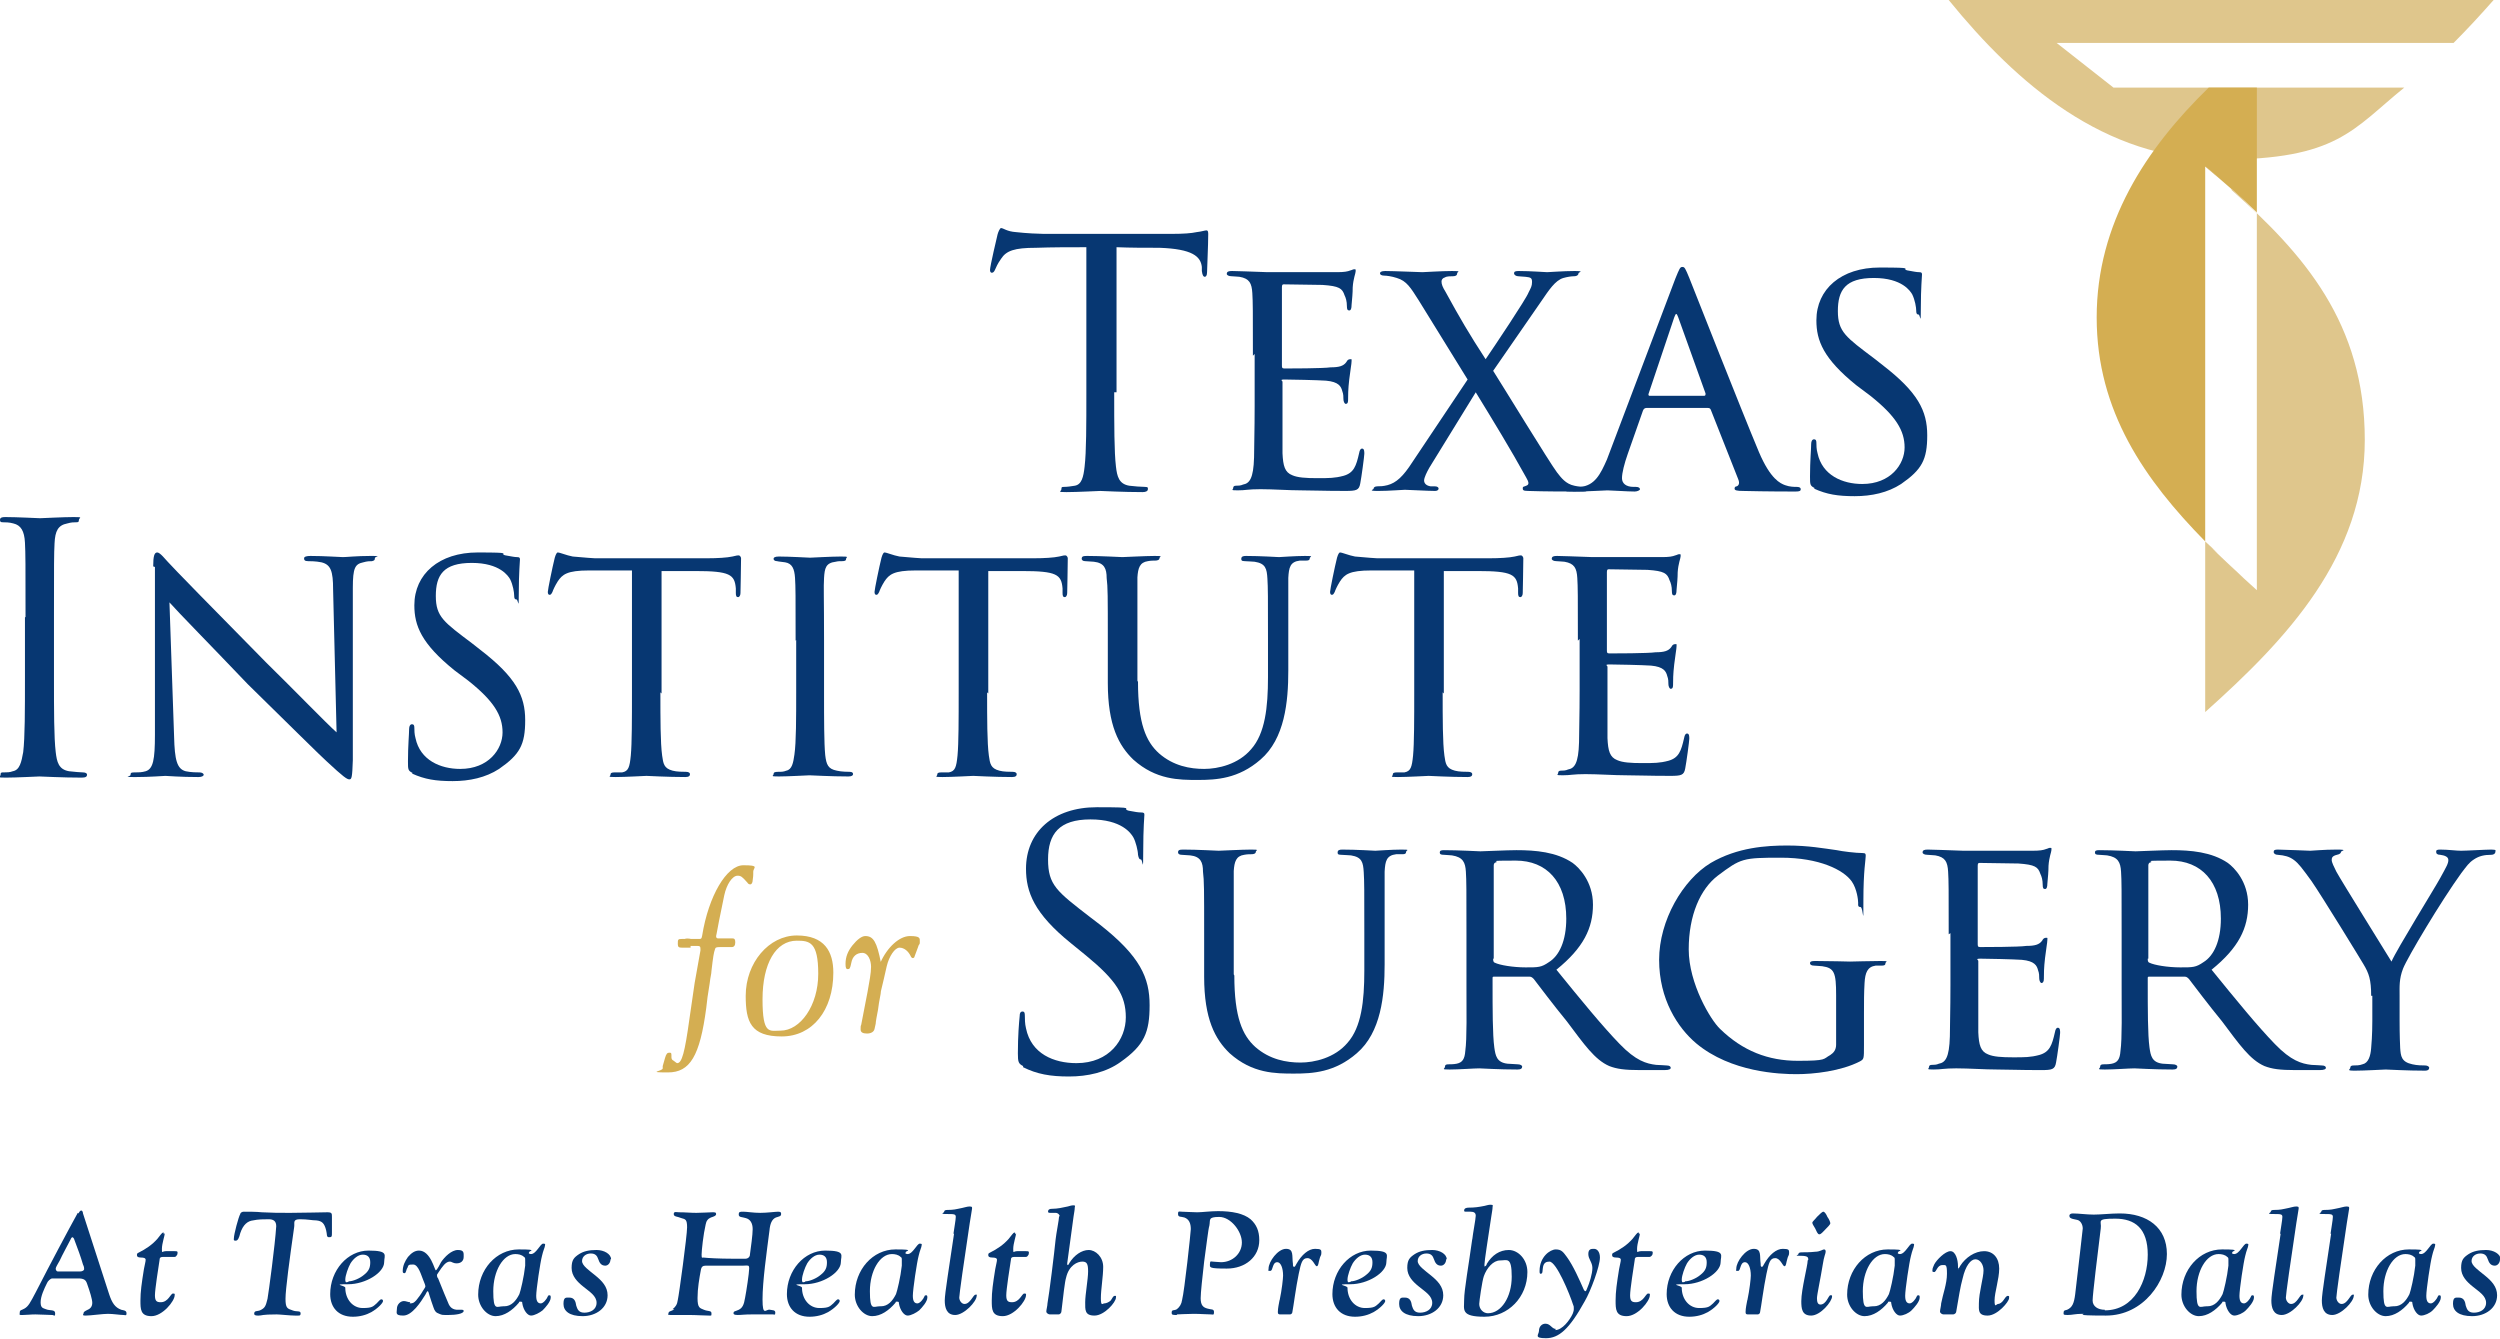 <?xml version="1.0" encoding="UTF-8"?>
<svg id="Layer_1" xmlns="http://www.w3.org/2000/svg" version="1.1" viewBox="0 0 430.8 230.8">
  <!-- Generator: Adobe Illustrator 30.1.0, SVG Export Plug-In . SVG Version: 2.1.1 Build 136)  -->
  <defs>
    <style>
      .st0 {
        fill: #073772;
      }

      .st1 {
        fill: #dfc68c;
      }

      .st2 {
        fill: #d4ae52;
      }
    </style>
  </defs>
  <g>
    <path class="st1" d="M364.2,15.1l-9.8-7.7h68.4c2.4-2.4,4.7-4.9,6.9-7.4h-93.9c11.7,14.4,26.8,27.5,46.9,27.5s22.7-5.2,31.6-12.4h-50.3Z"/>
    <g>
      <path class="st2" d="M380,93.3c.7.7,1.4,1.4,2.2,2.1-.7-.7-1.4-1.4-2.2-2.1Z"/>
      <path class="st2" d="M388.9,101.6c-.7-.7-1.5-1.3-2.2-2,.7.7,1.5,1.3,2.2,2Z"/>
      <path class="st2" d="M386.6,99.6c-1.5-1.4-3-2.7-4.4-4.1,1.4,1.4,2.9,2.8,4.4,4.1Z"/>
      <path class="st2" d="M380.6,15.1c-10.8,10.5-19.3,23.4-19.3,39.6s8.3,28,18.7,38.6V28.7c3,2.5,6,5.1,8.9,7.9V15.1h-8.3Z"/>
    </g>
    <g>
      <path class="st1" d="M384.6,32.6c-.7-.6-1.5-1.3-2.2-1.9.7.6,1.5,1.3,2.2,1.9Z"/>
      <path class="st1" d="M384.6,32.6c1.5,1.3,2.9,2.7,4.3,4.1v65c-3-2.7-6-5.5-8.9-8.4v29.4c14.1-12.6,27.5-26.8,27.5-46.9s-10.5-32-23-43.1Z"/>
      <path class="st1" d="M382.3,30.6c-.7-.6-1.5-1.2-2.2-1.9.7.6,1.5,1.2,2.2,1.9Z"/>
    </g>
  </g>
  <g>
    <path class="st0" d="M192,67.6c0,5.7,0,10.3.3,12.8.2,1.7.5,3,2.3,3.3.8.1,2.1.2,2.7.2s.5.2.5.4c0,.3-.3.5-.9.5-3.3,0-7-.2-7.3-.2s-4,.2-5.8.2-.9-.1-.9-.5.1-.4.5-.4c.5,0,1.2-.1,1.8-.2,1.2-.2,1.5-1.5,1.7-3.3.3-2.5.3-7.2.3-12.8v-25c-2.9,0-5.9,0-8.7.1-3.7,0-5.1.5-6,1.9-.7,1-.8,1.4-1,1.8-.2.5-.4.6-.6.6s-.3-.2-.3-.5c0-.6,1.2-5.7,1.3-6.1.1-.4.4-1.1.6-1.1.4,0,1,.6,2.6.7,1.7.2,4,.3,4.7.3h22.2c1.9,0,3.3-.1,4.2-.3.9-.1,1.4-.3,1.7-.3s.3.4.3.7c0,1.8-.2,5.9-.2,6.5s-.2.8-.4.8-.4-.2-.5-1c0-.2,0-.4,0-.7-.2-1.8-1.6-3.1-7.3-3.3-2.5,0-5,0-7.4-.1v25Z"/>
    <path class="st0" d="M215.9,61.3c0-7.7,0-9.2-.1-10.8-.1-1.7-.5-2.5-2.2-2.8-.4,0-.9-.1-1.4-.1s-.8-.2-.8-.4c0-.4.3-.5.9-.5,1.2,0,2.8.1,6.1.2.3,0,10.8,0,12,0s1.8-.1,2.3-.3c.4-.1.4-.2.7-.2s.2.1.2.4-.4,1.2-.5,2.7c0,1-.1,2-.2,3.1,0,.5-.1.9-.4.9s-.4-.2-.4-.7c0-.9-.2-1.5-.4-1.9-.4-1.2-.9-1.6-3.8-1.8-.8,0-6.6-.1-6.7-.1-.2,0-.3.1-.3.5v13.4c0,.4,0,.6.4.6.7,0,6.7,0,8-.2,1.4,0,2.2-.2,2.7-.9.2-.4.4-.5.7-.5s.2,0,.2.4-.2,1.4-.4,3.1c-.2,1.7-.2,2.8-.2,3.6,0,.5-.2.6-.4.6s-.4-.4-.4-.8,0-.9-.2-1.4c-.2-.8-.6-1.6-2.8-1.8-1.4-.1-6.1-.2-7.1-.2s-.4.2-.4.4v4.3c0,1.8,0,7,0,8,.1,2.2.4,3.3,1.7,3.8.9.4,2.3.5,4.3.5s3,0,4.5-.4c1.8-.5,2.2-1.7,2.7-3.9.1-.6.3-.8.5-.8.4,0,.4.5.4.9s-.5,4.1-.7,5.1c-.2,1.2-.7,1.3-2.6,1.3-3.9,0-5.6-.1-7.6-.1-2.1,0-4.8-.2-7-.2s-2.5.2-3.9.2-.8-.1-.8-.4.2-.4.5-.4.8,0,1.2-.2c1.1-.2,1.8-1,1.9-4.7,0-2,.1-4.4.1-8.9v-8.9Z"/>
    <path class="st0" d="M252.9,65.4l-8.4-13.6c-1.4-2.2-2.1-3.4-3.8-3.9-.9-.3-1.8-.4-2.1-.4-.6,0-.8-.2-.8-.4s.2-.4.9-.4c1.4,0,6,.2,6.4.2s3.3-.2,5.1-.2.9.1.9.4-.2.5-.7.5-1.1,0-1.4.2c-.4.1-.6.4-.6.7,0,.5.2,1,.7,1.8,2.4,4.4,4.1,7.3,6.9,11.6,1.5-2.2,7-10.4,7.4-11.5.4-.8.6-1.1.6-1.8s-.2-.8-1.1-.9c-.4,0-1-.1-1.3-.1s-.7-.2-.7-.5.2-.4.8-.4c2.1,0,4.5.2,4.9.2s2.8-.2,4.7-.2.7.2.7.4c0,.3-.3.5-.7.5-.5,0-1.2.1-1.9.3-1.4.4-2.5,2.1-3.8,4l-8.3,12c1.1,1.7,9.9,16.1,11,17.5.7.9,1.5,2,3,2.3.8.2,1.4.2,1.6.2.6,0,.7.2.7.4,0,.3-.2.4-.8.4-3.3,0-6.6,0-9.5-.1-.9,0-.9-.2-.9-.5s.2-.2.6-.4c.6-.2.4-.7,0-1.4-2.7-4.9-5.7-9.8-8.7-14.7l-8,13c-.4.7-.9,1.7-.9,2.2s.4.9,1.1,1c.4,0,.4,0,.7,0,.5,0,.7.2.7.4s-.2.4-.6.4c-1.2,0-4.7-.2-5.2-.2s-2.7.2-4.6.2-.8-.2-.8-.4.2-.4.7-.4.9,0,1.7-.2c1.5-.4,2.7-1.5,4.3-4l9.5-14.2Z"/>
    <path class="st0" d="M283.7,70.3c-.3,0-.5.2-.6.5l-2.6,7.4c-.6,1.7-1,3.3-1,4.2s.7,1.5,2,1.5h.4c.5,0,.7.2.7.4s-.5.4-.9.4c-1.3,0-4-.2-4.7-.2s-3.2.2-5.7.2-.9-.1-.9-.4.2-.4.7-.4.8,0,1.2,0c2.5-.2,3.5-2.2,4.6-4.7l11.8-31.2c.7-1.7.8-2,1.2-2s.5.2,1.2,1.9c.8,2,8.9,22.6,12,30,2,4.7,3.7,5.4,4.5,5.7.8.3,1.6.3,2,.3s.7.1.7.4-.2.4-.9.4-5,0-9-.1c-1.1,0-1.5-.1-1.5-.4s.2-.4.4-.4c.2-.1.6-.4.2-1.3l-4.7-11.9c-.1-.2-.2-.3-.5-.3h-10.8ZM293.7,68.2c.2,0,.2-.2.2-.4l-4.7-13.1c-.3-.8-.4-.8-.7,0l-4.4,13.1c-.1.2,0,.4.1.4h9.5Z"/>
    <path class="st0" d="M312.7,84.1c-.8-.4-.8-.6-.8-2,0-2.7.2-4.7.2-5.6,0-.5.2-.8.5-.8s.4.2.4.6,0,1.1.2,1.8c.8,3.8,4.3,5.3,7.7,5.3,4.9,0,7.3-3.4,7.3-6.3s-1.5-5.4-5.9-8.9l-2.4-1.8c-5.7-4.6-6.9-7.7-6.9-11.2,0-5.4,4.3-9.1,10.9-9.1s3.5.2,4.8.5c1.1.2,1.6.3,2,.3s.5.1.5.4-.2,2.3-.2,5.7-.1,1.2-.4,1.2-.4-.2-.4-.7c0-.5-.2-1.8-.7-2.8-.3-.5-1.7-2.8-6.6-2.8s-6.2,2.1-6.2,5.7,1.4,4.5,6.3,8.2l1.4,1.1c6.1,4.7,7.7,7.9,7.7,12.1s-.9,5.9-4.5,8.4c-2.3,1.5-5.1,2.1-8,2.1s-4.8-.3-7-1.3Z"/>
  </g>
  <g>
    <path class="st0" d="M4.4,106.3c0-9.2,0-10.9-.1-12.8-.1-2-.7-3-2-3.3-.7-.2-1.4-.2-1.8-.2s-.5-.1-.5-.4c0-.4.3-.5.9-.5,2,0,5.7.2,6,.2s4-.2,5.8-.2.9.1.9.5-.2.4-.5.4c-.4,0-.8,0-1.5.2-1.6.3-2.1,1.3-2.2,3.4-.1,1.9-.1,3.5-.1,12.8v10.4c0,5.7,0,10.3.3,12.8.2,1.7.5,3,2.3,3.3.8.1,2.1.2,2.4.2.5,0,.7.2.7.4,0,.3-.2.5-.9.5-3.3,0-7-.2-7.3-.2s-4,.2-5.8.2-.9-.1-.9-.5.1-.4.6-.4,1,0,1.5-.2c1.2-.2,1.5-1.6,1.8-3.3.3-2.5.3-7.2.3-12.8v-10.4Z"/>
    <path class="st0" d="M26.4,97.6c0-1.8.2-2.4.7-2.4s1.4,1.2,1.8,1.6c.5.6,8.7,9,17,17.4,4.6,4.5,10.5,10.6,12.1,12l-.6-24.6c0-3.2-.4-4.3-2-4.7-1-.2-1.9-.2-2.3-.2-.6,0-.7-.2-.7-.5s.5-.4,1.1-.4c2.5,0,5,.2,5.6.2s2.4-.2,4.7-.2.8,0,.8.4-.2.4-.5.5c-.4,0-.8,0-1.5.2-1.4.3-1.8.9-1.8,4.4v29.7c-.1,3-.2,3.3-.6,3.3s-1-.4-3.9-3.1c-.2-.1-8.5-8.3-13.6-13.3-6.1-6.4-12.1-12.5-13.5-14.1l.8,23.1c.1,4.1.5,5.6,2,6,.9.2,2,.2,2.4.2s.7.2.7.4-.3.4-.9.4c-3.2,0-5.3-.2-5.7-.2s-2.6.2-5.1.2-.9,0-.9-.4.2-.4.8-.4,1.1,0,1.8-.2c1.3-.4,1.6-2,1.6-6.3,0-28.2,0-19.1,0-28.9Z"/>
    <path class="st0" d="M71.1,133.2c-.8-.4-.8-.6-.8-2,0-2.7.2-4.7.2-5.6,0-.5.2-.8.5-.8s.4.2.4.6,0,1.1.2,1.8c.8,3.8,4.3,5.3,7.7,5.3,4.9,0,7.3-3.4,7.3-6.3s-1.5-5.4-5.9-8.9l-2.4-1.8c-5.7-4.6-6.9-7.7-6.9-11.2,0-5.4,4.3-9.1,10.9-9.1s3.5.2,4.8.5c1.1.2,1.6.3,2,.3s.5.1.5.4-.2,2.3-.2,5.7-.1,1.2-.4,1.2-.4-.2-.4-.7c0-.5-.2-1.8-.7-2.8-.3-.5-1.7-2.8-6.6-2.8s-6.2,2.1-6.2,5.7,1.4,4.5,6.3,8.2l1.4,1.1c6.1,4.7,7.7,7.9,7.7,12.1s-.9,5.9-4.5,8.4c-2.3,1.5-5.1,2.1-8,2.1s-4.8-.3-7-1.3Z"/>
    <path class="st0" d="M113.8,119.3c0,4.6,0,8.7.3,10.9.2,1.4.3,2.2,1.8,2.6.7.2,1.8.2,2.3.2s.7.2.7.4c0,.3-.2.5-.8.5-3,0-6.5-.2-6.7-.2s-3.7.2-5.3.2-.9-.1-.9-.4.2-.4.7-.4.8,0,1.3,0c1.1-.2,1.3-.9,1.5-2.9.2-2.1.2-6.4.2-10.8v-21.1c-2,0-5.1,0-7.4,0-3.8,0-4.6.7-5.4,1.9-.5.8-.8,1.5-.9,1.8-.2.4-.3.5-.5.5s-.3-.2-.3-.5c0-.4.8-4.3,1.2-5.9.2-.7.4-.9.5-.9.4,0,1.5.5,2.6.7,2.1.2,3.7.3,3.8.3h19.4c1.7,0,3.4-.1,4.3-.3.8-.2.9-.2,1.1-.2s.4.3.4.5c0,1.7-.1,5.6-.1,6s-.2.7-.4.7c-.3,0-.4-.2-.4-.7s0-.2,0-.8c-.2-2.4-1-3-7-3-2.2,0-4.1,0-5.8,0v21.1Z"/>
    <path class="st0" d="M137.1,110.4c0-7.8,0-9.2-.1-10.8-.1-1.6-.5-2.5-1.7-2.7-.6-.1-1-.1-1.4-.2-.4,0-.6-.2-.6-.4s.2-.4.9-.4c1.8,0,5.2.2,5.4.2s3.7-.2,5.3-.2.9.1.9.4-.2.4-.7.4c-.4,0-.7,0-1.1.1-1.7.2-1.9,1.1-2,2.8-.1,1.6,0,3,0,10.8v8.9c0,4.6,0,8.7.2,10.8.2,1.7.5,2.4,2,2.7.8.2,2,.2,2.2.2.5,0,.6.2.6.4s-.2.4-.8.4c-3,0-6.4-.2-6.7-.2s-3.7.2-5.3.2-.9-.1-.9-.4.2-.4.8-.4.9,0,1.4-.2c1-.2,1.2-1.4,1.4-2.8.3-2.1.3-6.3.3-10.8v-8.9Z"/>
    <path class="st0" d="M170.1,119.3c0,4.6,0,8.7.3,10.9.2,1.4.3,2.2,1.8,2.6.7.2,1.8.2,2.3.2s.7.2.7.4c0,.3-.2.5-.8.5-3,0-6.5-.2-6.7-.2s-3.7.2-5.3.2-.9-.1-.9-.4.2-.4.7-.4.8,0,1.3,0c1.1-.2,1.3-.9,1.5-2.9.2-2.1.2-6.4.2-10.8v-21.1c-2,0-5.1,0-7.4,0-3.8,0-4.6.7-5.4,1.9-.5.8-.8,1.5-.9,1.8-.2.4-.3.5-.5.5s-.3-.2-.3-.5c0-.4.8-4.3,1.2-5.9.2-.7.4-.9.5-.9.4,0,1.5.5,2.6.7,2.1.2,3.7.3,3.8.3h19.4c1.7,0,3.4-.1,4.3-.3.8-.2.9-.2,1.1-.2s.4.3.4.5c0,1.7-.1,5.6-.1,6s-.2.7-.4.7c-.3,0-.4-.2-.4-.7s0-.2,0-.8c-.2-2.4-1-3-7-3-2.2,0-4.1,0-5.8,0v21.1Z"/>
    <path class="st0" d="M196.1,117.5c0,7.2,1.4,10.3,3.6,12.3,2.5,2.2,5.4,2.7,7.8,2.7s5.9-.8,8.1-3.4c2.4-2.7,2.9-7.2,2.9-12.4v-6.3c0-7.7,0-9.1-.1-10.7-.1-1.7-.3-2.6-2.2-2.9-.4,0-1.1-.1-1.7-.1s-.6-.2-.6-.4c0-.4.3-.5.8-.5,2.5,0,5.5.2,5.7.2s2.8-.2,4.5-.2.8.1.8.4-.2.4-.6.4-.5,0-1.1,0c-1.7.2-1.9,1.2-2,3,0,1.6,0,3,0,10.7v5.3c0,5.3-.6,11.7-4.8,15.3-3.8,3.3-7.6,3.5-10.8,3.5s-7.2,0-11.1-3.5c-2.5-2.4-4.4-5.9-4.4-13.2v-7.3c0-7.8,0-9.2-.2-10.8,0-1.6-.4-2.6-2.2-2.8-.4,0-1.1-.1-1.5-.1s-.6-.2-.6-.4c0-.4.2-.5.9-.5,2.5,0,5.7.2,6.1.2s4-.2,5.6-.2.8.1.8.4-.4.4-.7.4-.8,0-1.3.1c-1.4.2-1.7,1.2-1.8,2.8,0,1.6,0,3,0,10.8v7Z"/>
    <path class="st0" d="M248.6,119.3c0,4.6,0,8.7.3,10.9.2,1.4.3,2.2,1.8,2.6.7.2,1.8.2,2.3.2s.7.2.7.4c0,.3-.2.5-.8.5-3,0-6.5-.2-6.7-.2s-3.7.2-5.3.2-.9-.1-.9-.4.2-.4.7-.4.8,0,1.3,0c1.1-.2,1.3-.9,1.5-2.9.2-2.1.2-6.4.2-10.8v-21.1c-2,0-5.1,0-7.4,0-3.8,0-4.6.7-5.4,1.9-.5.8-.8,1.5-.9,1.8-.2.4-.3.5-.5.5s-.3-.2-.3-.5c0-.4.8-4.3,1.2-5.9.2-.7.4-.9.5-.9.4,0,1.5.5,2.6.7,2.1.2,3.7.3,3.8.3h19.4c1.7,0,3.4-.1,4.3-.3.8-.2.9-.2,1.1-.2s.4.3.4.5c0,1.7-.1,5.6-.1,6s-.2.7-.4.7c-.3,0-.4-.2-.4-.7s0-.2,0-.8c-.2-2.4-1-3-7-3-2.2,0-4.1,0-5.8,0v21.1Z"/>
    <path class="st0" d="M271.9,110.4c0-7.7,0-9.2-.1-10.8-.1-1.7-.5-2.5-2.2-2.8-.4,0-.9-.1-1.4-.1s-.8-.2-.8-.4c0-.4.3-.5.9-.5,1.2,0,2.8.1,6.1.2.3,0,10.8,0,12,0s1.8-.1,2.3-.3c.4-.1.4-.2.7-.2s.2.1.2.4-.4,1.2-.5,2.7c0,1-.1,2-.2,3.1,0,.5-.1.9-.4.9s-.4-.2-.4-.7c0-.9-.2-1.5-.4-1.9-.4-1.2-.9-1.6-3.8-1.8-.8,0-6.6-.1-6.7-.1-.2,0-.3.1-.3.5v13.4c0,.4,0,.6.4.6.7,0,6.7,0,8-.2,1.4,0,2.2-.2,2.7-.9.2-.4.4-.5.7-.5s.2,0,.2.4-.2,1.4-.4,3.1c-.2,1.7-.2,2.8-.2,3.6,0,.5-.2.6-.4.6s-.4-.4-.4-.8,0-.9-.2-1.4c-.2-.8-.6-1.6-2.8-1.8-1.4-.1-6.1-.2-7.1-.2s-.4.2-.4.4v4.3c0,1.8,0,7,0,8,.1,2.2.4,3.3,1.7,3.8.9.4,2.3.5,4.3.5s3,0,4.5-.4c1.8-.5,2.2-1.7,2.7-3.9.1-.6.3-.8.5-.8.4,0,.4.5.4.9s-.5,4.1-.7,5.1c-.2,1.2-.7,1.3-2.6,1.3-3.9,0-5.6-.1-7.6-.1-2.1,0-4.8-.2-7-.2s-2.5.2-3.9.2-.8-.1-.8-.4.2-.4.5-.4.8,0,1.2-.2c1.1-.2,1.8-1,1.9-4.7,0-2,.1-4.4.1-8.9v-8.9Z"/>
  </g>
  <g>
    <path class="st0" d="M176.3,183.7c-.8-.4-.9-.7-.9-2.2,0-3,.2-5.3.3-6.3,0-.7.2-.9.5-.9s.4.2.4.7,0,1.4.2,2.2c.9,4.4,4.8,6,8.7,6,5.7,0,8.5-4.1,8.5-7.9s-1.7-6.4-6.8-10.6l-2.7-2.2c-6.3-5.1-7.7-8.8-7.7-12.8,0-6.3,4.7-10.6,12.2-10.6s4,.2,5.5.6c1.1.2,1.6.3,2.1.3s.6.1.6.4-.2,2.2-.2,6.3-.1,1.4-.4,1.4-.4-.3-.5-.8c0-.7-.4-2.3-.8-3-.4-.7-2-3.1-7.4-3.1s-7.3,2.5-7.3,6.9,1.5,5.5,7.2,9.9l1.7,1.3c7,5.5,8.6,9.2,8.6,13.9s-.9,6.9-5,9.8c-2.5,1.8-5.7,2.5-8.9,2.5s-5.5-.4-7.9-1.6Z"/>
    <path class="st0" d="M212.7,168.1c0,7.2,1.4,10.3,3.6,12.3,2.5,2.2,5.4,2.7,7.8,2.7s5.9-.8,8.1-3.4c2.4-2.7,2.9-7.2,2.9-12.4v-6.3c0-7.7,0-9.1-.1-10.7-.1-1.7-.3-2.6-2.2-2.9-.4,0-1.1-.1-1.7-.1s-.6-.2-.6-.4c0-.4.3-.5.8-.5,2.5,0,5.5.2,5.7.2s2.8-.2,4.5-.2.8.1.8.4-.2.4-.6.4-.5,0-1.1,0c-1.7.2-1.9,1.2-2,3,0,1.6,0,3,0,10.7v5.3c0,5.3-.6,11.7-4.8,15.3-3.8,3.3-7.6,3.5-10.8,3.5s-7.2,0-11.1-3.5c-2.5-2.4-4.4-5.9-4.4-13.2v-7.3c0-7.8,0-9.2-.2-10.8,0-1.6-.4-2.6-2.2-2.8-.4,0-1.1-.1-1.5-.1s-.6-.2-.6-.4c0-.4.2-.5.9-.5,2.5,0,5.7.2,6.1.2s4-.2,5.6-.2.8.1.8.4-.4.4-.7.4-.8,0-1.3.1c-1.4.2-1.7,1.2-1.8,2.8,0,1.6,0,3,0,10.8v7Z"/>
    <path class="st0" d="M252.7,161c0-7.8,0-9.2-.1-10.8-.1-1.6-.5-2.5-2.4-2.8-.4,0-.9-.1-1.4-.1s-.7-.1-.7-.4.2-.4.7-.4c2.5,0,6.1.2,6.3.2.5,0,4.6-.2,6.2-.2,3.3,0,6.9.3,9.7,2.2,1.1.8,3.5,3.2,3.5,7.2s-1.6,7.4-6.3,11.2c4.3,5.3,7.9,9.7,10.9,12.8,2.8,2.9,4.6,3.4,6.3,3.6.4,0,1.7.1,1.8.1.5,0,.7.2.7.4s-.2.4-1.1.4h-4.1c-2.8,0-4.1-.2-5.4-.7-2.5-1.1-4.3-3.7-7.3-7.7-2.3-2.8-4.7-6-5.7-7.3-.2-.2-.4-.4-.7-.4h-6.1c-.2,0-.3,0-.3.2v.8c0,4.7,0,9,.3,11.2.2,1.4.4,2.6,2.3,2.8.6,0,1.2.1,1.7.1s.8.2.8.4c0,.3-.2.5-.8.5-3.1,0-6.4-.2-6.6-.2-.9,0-3.5.2-5.1.2s-.8-.1-.8-.5.4-.4.7-.4.8,0,1.3-.1c1-.2,1.4-.8,1.5-2.2.3-2.1.2-7,.2-11.4v-8.9ZM257.3,165.2c0,.3,0,.6.3.7.8.4,3.1.8,5.3.8s2.7,0,4-.9c1.8-1.1,3-3.7,3-7.5,0-6.4-3.4-10-8.7-10s-2.7.1-3.4.3c-.2,0-.4.2-.4.5v16.1Z"/>
    <path class="st0" d="M321.2,180.1c0,2.4,0,2.4-.7,2.8-3.3,1.7-8,2.2-10.9,2.2s-11.3-.3-17.3-5.3c-3.2-2.7-6.4-7.6-6.4-14.4s4.1-13.8,8.9-16.7c4.6-2.7,9.6-3,13.2-3s6.3.5,8.5.8c.9.2,3.3.5,4.5.5.5,0,.5.2.5.5,0,.7-.4,2.5-.4,7.7s0,1.1-.5,1.1-.4-.4-.4-.7c0-.5-.2-2.4-1.1-3.7-1.4-2-5.6-4.1-12.2-4.1s-6.9.1-10.9,3.1c-3,2.3-5,6.8-5,12.7s3.8,12.2,5.4,13.7c3.9,3.8,8.3,5.5,13.4,5.5s4.3-.3,5.6-1c.6-.4,1-.9,1-1.8v-8.5c0-3.9-.3-4.7-2.4-5-.4,0-.9-.1-1.4-.1s-.7-.2-.7-.4c0-.3.2-.4.9-.4,2.4,0,5.8.1,6,.1s3.7-.1,5.3-.1.8.1.8.4-.2.4-.7.4-.5,0-1,0c-1.4.2-1.8,1.2-1.9,3-.1,1.7-.1,3.2-.1,5.3v5.3Z"/>
    <path class="st0" d="M335.8,161c0-7.7,0-9.2-.1-10.8-.1-1.7-.5-2.5-2.2-2.8-.4,0-.9-.1-1.4-.1s-.8-.2-.8-.4c0-.4.3-.5.9-.5,1.2,0,2.8.1,6.1.2.3,0,10.8,0,12,0s1.8-.1,2.3-.3c.4-.1.4-.2.7-.2s.2.1.2.4-.4,1.2-.5,2.7c0,1-.1,2-.2,3.1,0,.5-.1.9-.4.9s-.4-.2-.4-.7c0-.9-.2-1.5-.4-1.9-.4-1.2-.9-1.6-3.8-1.8-.8,0-6.6-.1-6.7-.1-.2,0-.3.1-.3.5v13.4c0,.4,0,.6.4.6.7,0,6.7,0,8-.2,1.4,0,2.2-.2,2.7-.9.2-.4.4-.5.7-.5s.2,0,.2.4-.2,1.4-.4,3.1c-.2,1.7-.2,2.8-.2,3.6,0,.5-.2.7-.4.7s-.4-.4-.4-.8,0-.9-.2-1.4c-.2-.8-.6-1.6-2.8-1.8-1.4-.1-6.1-.2-7.1-.2s-.4.2-.4.4v4.3c0,1.8,0,7,0,8,.1,2.2.4,3.3,1.7,3.8.9.4,2.3.5,4.3.5s3,0,4.5-.4c1.8-.5,2.2-1.7,2.7-3.9.1-.6.3-.8.5-.8.4,0,.4.5.4.9s-.5,4.1-.7,5.1c-.2,1.2-.7,1.3-2.6,1.3-3.9,0-5.6-.1-7.6-.1-2.1,0-4.8-.2-7-.2s-2.5.2-3.9.2-.8-.1-.8-.4.2-.4.5-.4.8,0,1.2-.2c1.1-.2,1.8-1,1.9-4.7,0-2,.1-4.4.1-8.9v-8.9Z"/>
    <path class="st0" d="M365.6,161c0-7.8,0-9.2-.1-10.8-.1-1.6-.5-2.5-2.4-2.8-.4,0-.9-.1-1.4-.1s-.7-.1-.7-.4.2-.4.7-.4c2.5,0,6.1.2,6.3.2.5,0,4.6-.2,6.2-.2,3.3,0,6.9.3,9.7,2.2,1.1.8,3.5,3.2,3.5,7.2s-1.6,7.4-6.3,11.2c4.3,5.3,7.9,9.7,10.9,12.8,2.8,2.9,4.6,3.4,6.3,3.6.4,0,1.7.1,1.8.1.5,0,.7.2.7.4s-.2.4-1.1.4h-4.1c-2.8,0-4.1-.2-5.4-.7-2.5-1.1-4.3-3.7-7.3-7.7-2.3-2.8-4.7-6-5.7-7.3-.2-.2-.4-.4-.7-.4h-6.1c-.2,0-.3,0-.3.2v.8c0,4.7,0,9,.3,11.2.2,1.4.4,2.6,2.3,2.8.6,0,1.2.1,1.7.1s.8.2.8.4c0,.3-.2.5-.8.5-3.1,0-6.4-.2-6.6-.2-.9,0-3.5.2-5.1.2s-.8-.1-.8-.5.4-.4.7-.4.8,0,1.3-.1c1-.2,1.4-.8,1.5-2.2.3-2.1.2-7,.2-11.4v-8.9ZM370.1,165.2c0,.3,0,.6.3.7.8.4,3.1.8,5.3.8s2.7,0,4-.9c1.8-1.1,3-3.7,3-7.5,0-6.4-3.4-10-8.7-10s-2.7.1-3.4.3c-.2,0-.4.2-.4.5v16.1Z"/>
    <path class="st0" d="M408.6,171.6c0-2.8-.4-3.9-1.3-5.4-.4-.7-7.2-11.8-9-14.4-1.6-2.2-2.2-3-3-3.6-.8-.6-1.6-.8-2.8-.9-.4,0-.7-.2-.7-.5s.2-.4.7-.4c.9,0,5.4.2,5.6.2.4,0,2.3-.2,4.5-.2s.8.2.8.4-.2.4-.7.5c-.8.2-.9.5-.9.9s.4,1.2.8,2c.8,1.5,8.6,14,9.5,15.5.9-2.1,7.6-12.9,8.4-14.4,1.1-2,1.4-2.5,1.4-3.1s-.7-.8-1.4-.9c-.5,0-.7-.2-.7-.5s.1-.4.7-.4c1.4,0,2.7.2,3.6.2s4.2-.2,5.2-.2.7.2.7.4c0,.3-.3.5-.7.5-1.2,0-2.1.2-3,.8-.9.6-1.2,1.1-2.2,2.4-3.4,4.7-9.2,14.4-10,16.4-.7,1.8-.6,3.1-.6,4.7v4.3c0,.4,0,2.6.1,4.7.1,1.4.2,2.4,2.1,2.8.8.2,1.8.2,2.2.2s.7.2.7.4c0,.3-.2.5-.7.5-3,0-6.6-.2-6.8-.2s-3.7.2-5.3.2-.8-.2-.8-.5.2-.4.6-.4,1,0,1.5-.2c1-.2,1.4-1.4,1.5-2.8.2-2.1.2-4.3.2-4.7v-4.3Z"/>
  </g>
  <g>
    <path class="st0" d="M13.5,209.1c.2-.3.3-.5.5-.5s.3.3.3.5c1.6,4.9,3,9.3,4.5,13.9.5,1.5,1,2.3,2.1,2.7.4.1.9.1.9.6s-.2.3-.5.3c-.6,0-1.8-.2-2.7-.2s-3,.3-3.8.3-.4-.2-.4-.4.1-.3.7-.6c.5-.2.8-.6.8-1.2s-.4-1.9-.9-3.3c-.2-.6-.5-.9-1.5-.9h-4.5c-.3,0-.8.5-.9.8-.5,1-1.1,2.3-1.1,3.3s.4,1,.9,1.2c.7.3,1.6,0,1.6.7s-.2.3-.5.3c-.7,0-2-.1-2.9-.1s-1.5.1-2.2.1-.5,0-.5-.4c0-.5.3-.4.8-.7.7-.4,1-1,2-2.9,2.4-4.7,5.6-10.7,7.2-13.6ZM10,219.1h3.8c.4,0,.7-.2.7-.4s0-.4-.2-.8c-.4-1.4-.9-2.7-1.5-4.3,0-.1-.2-.4-.3-.4-.2,0-.3.3-.4.5-.2.4-1.5,2.8-1.8,3.5-.4.7-.7,1.2-.7,1.4s.1.5.4.5Z"/>
    <path class="st0" d="M28.4,212.5c0,.4-.5,1.8-.5,2.7s0,.4.7.4,1.2,0,1.4,0c.4,0,.6,0,.6.2s0,.4-.2.6c-.1.2-.3.2-.5.2-.7,0-1.5,0-1.9,0s-.5.2-.5.5c-.2,1.3-.8,5.1-.8,6.1s.3,1.2,1,1.2c1.3,0,1.7-1.5,2.1-1.5s.3.1.3.3c0,1-2.1,3.6-4,3.6s-1.9-1.2-1.9-2.7.2-2.9.6-5.4c.1-.6.3-1.3.3-1.6s-.3-.4-.8-.4c-.6,0-.7-.2-.7-.4s0-.3.2-.4c1.4-.7,2.4-1.4,3.3-2.4.5-.6.8-1.1,1-1.1s.1,0,.1.3Z"/>
    <path class="st0" d="M44.4,226.7c-.4,0-.6-.1-.6-.3,0-.6.5-.4,1-.6.9-.4,1-.8,1.3-2,.2-1.1,1.3-9.3,1.5-12.5,0-.9-.5-1.2-1.3-1.2s-1.8,0-2.7.2c-.9.1-1.7.7-2.2,2.2-.2.8-.4,1.3-.8,1.3s-.3-.2-.3-.4c0-.7.8-3.7,1.1-4.2,0-.2.3-.4.6-.4.7,0,2.3,0,3.1.1,2,.1,2.8.1,4.9.1s5.6-.1,6.4-.1.8.2.8.8,0,1.8,0,2.6,0,.9-.5.9-.3-.5-.5-1.2c-.3-1.2-.7-1.6-1.7-1.7-.7,0-1.5-.2-2.8-.2s-.9.6-1,1.3c-.8,5.6-1.5,10.8-1.5,12.4s.3,1.7,1.2,2c.7.3,1.4,0,1.4.5s-.2.4-1,.4-2.6-.2-3.1-.2c-2.7,0-2.5.2-3.1.2Z"/>
    <path class="st0" d="M56.9,223c0-4.1,3-7.5,6.6-7.5s2.7.8,2.7,2c0,1.8-3.2,3.8-6.2,3.8s-.5.2-.5.6c0,2,1.3,3.5,3,3.5s1.8-.3,2.4-.8c.3-.3.6-.7.8-.7s.3.1.3.3c0,.3-.8,1.2-2,1.9-.9.5-2,.8-3.2.8-2.5,0-3.9-1.6-3.9-3.9ZM60.1,220.8c.7,0,1.9-.5,2.6-1.1.9-.7,1.1-1.3,1.1-2.2s-.5-1.3-1.3-1.3-1.6.7-2.1,1.5c-.4.7-.9,2.1-.9,2.8s.3.4.5.4Z"/>
    <path class="st0" d="M70.6,224.6c.6,0,.7-.1,1.1-.5.4-.5.8-1,1.2-1.7.2-.3.4-.6.4-.7,0-.2-.1-.5-.4-1.2-.3-.7-.8-2.6-1.7-2.6s-.8.1-1,.6c-.2.2-.2.9-.5.9s-.3-.2-.3-.4c0-.9.4-1.7.9-2.4.6-.7,1.2-1.1,1.9-1.1,2,0,2.7,3.4,2.9,3.4s.8-1.2.9-1.4c.6-.9,1.8-2.1,2.9-2.1s1,.5,1,1.2-.5,1.1-1.2,1.1-.8-.3-1.2-.3c-.7,0-1.3.9-1.9,1.8-.1.2-.3.4-.3.5s0,.4.2.6c.8,2,1.5,3.7,1.6,3.9.3.8.6,1.4,1.6,1.5.3,0,.8,0,.9,0s.3,0,.3.2c0,.5-1.4.7-2.6.7s-1.1,0-1.6-.2c-.6-.2-.8-.5-1-1.1-.2-.6-.5-1.4-.7-2.1-.1-.4-.2-.7-.3-.7s-.2.2-.4.6c-.8,1.3-2.3,3.6-3.8,3.6s-1.1-.5-1.1-1.2.6-1.3,1.2-1.3c.4,0,.7.2,1.1.2Z"/>
    <path class="st0" d="M91.1,216c.1,0,.2.1.4.1.9,0,1.6-1.8,2.1-1.8s.3.2.3.4-.3.8-.5,1.7c-.3,1.1-1,5.8-1,6.9s.4,1.3.8,1.3,1-.7,1.2-1.2c0-.1.1-.2.3-.2s.2.2.2.4c0,.7-.9,1.7-1.4,2.2-.5.4-1.4.9-2,.9s-1.3-.9-1.5-2.1c0-.2,0-.3-.3-.3s-.2,0-.3.2c-1.1,1.3-2.5,2.3-4,2.3s-3-1.7-3-3.7c0-4.3,3.1-7.8,7-7.8s1.3.3,1.8.6ZM86.9,225.1c1.2,0,2-.9,2.6-2.1.2-.5.8-3,1-4.9,0-.3,0-.5,0-.9s0-.5-.2-.6c-.4-.4-1-.5-1.5-.5-2.1,0-3.8,2.9-3.8,6.4s.6,2.6,1.7,2.6Z"/>
    <path class="st0" d="M105.2,217c0,.6-.4,1.1-.9,1.1-.7,0-1-.5-1.2-1.1-.2-.6-.5-1-1.3-1s-1.5.5-1.5,1.3,1.2,1.6,2.3,2.5c1.1.9,2.1,1.9,2.1,3.4,0,2.2-2,3.6-4.3,3.6s-3.3-.9-3.3-2.1.4-1.1,1-1.1c.9,0,1.1.7,1.2,1.4.2.6.4,1.2,1.4,1.2s2.1-.5,2.1-1.7-1.2-1.9-2.3-2.8c-1-.8-2-1.8-2-3.2s.4-1.8,1.3-2.4c.8-.5,1.7-.7,3-.7s2.5.7,2.5,1.6Z"/>
    <path class="st0" d="M115.9,225.6c.5-.4.8-.8.9-1.6.2-.8,1.6-11.1,1.6-12.5s-.3-1.4-1-1.6c-.7-.3-1.3-.2-1.3-.7s.5-.3.9-.3c1.1,0,2,.1,3,.1s2.2-.1,2.7-.1.7,0,.7.3-.3.4-.9.6c-.5.2-.8.6-.9,1.2-.4,1.7-.7,4.5-.7,5.2s.1.5.3.5c.8.1,3,.2,4.8.2s2.1,0,2.5,0c.3,0,.6-.2.7-.5.2-1.5.5-3.6.5-4.6s-.4-1.7-1.2-1.9c-.6-.2-1.2-.1-1.2-.6s.2-.5.8-.5,1.7.2,2.9.2,2.6-.2,3.1-.2.5.2.5.4c0,.4-.3.4-.9.6-.7.3-1,1.1-1.1,2.2-.5,3.9-1.2,8.8-1.2,11.9s.6,1.6,1.3,1.8c.4.1.9,0,.9.5s-.2.3-.4.3c-.5,0-2.2,0-3.6,0s-1.8.1-2.5.1-.7-.2-.7-.3c0-.4.3-.3.9-.6.6-.3.9-.8,1.1-2.1.2-1,.7-4.3.7-5s-.2-.5-1.1-.5c-1,0-2.1,0-3.1,0s-2.2,0-3.3,0c-.5,0-.7.2-.8.6-.3,1.6-.6,3.3-.6,5s.4,1.7,1.1,2c.7.3,1.3.1,1.3.6s0,.4-.5.4c-.9,0-2.1-.1-3.4-.1s-2.6,0-3.2,0-.3-.2-.3-.3c0-.4.5-.3,1-.7Z"/>
    <path class="st0" d="M135.6,223c0-4.1,3-7.5,6.6-7.5s2.7.8,2.7,2c0,1.8-3.2,3.8-6.2,3.8s-.5.2-.5.6c0,2,1.3,3.5,3,3.5s1.8-.3,2.4-.8c.3-.3.6-.7.8-.7s.3.1.3.3c0,.3-.8,1.2-2,1.9-.9.5-2,.8-3.2.8-2.5,0-3.9-1.6-3.9-3.9ZM138.8,220.8c.7,0,1.9-.5,2.6-1.1.9-.7,1.1-1.3,1.1-2.2s-.5-1.3-1.3-1.3-1.6.7-2.1,1.5c-.4.7-.9,2.1-.9,2.8s.3.4.5.4Z"/>
    <path class="st0" d="M156,216c.1,0,.2.1.4.1.9,0,1.6-1.8,2.1-1.8s.3.2.3.4-.3.8-.5,1.7c-.3,1.1-1,5.8-1,6.9s.4,1.3.8,1.3,1-.7,1.2-1.2c0-.1.1-.2.3-.2s.2.2.2.4c0,.7-.9,1.7-1.4,2.2-.5.4-1.4.9-2,.9s-1.3-.9-1.5-2.1c0-.2,0-.3-.3-.3s-.2,0-.3.2c-1.1,1.3-2.5,2.3-4,2.3s-3-1.7-3-3.7c0-4.3,3.1-7.8,7-7.8s1.3.3,1.8.6ZM151.8,225.1c1.2,0,2-.9,2.6-2.1.2-.5.8-3,1-4.9,0-.3,0-.5,0-.9s0-.5-.2-.6c-.4-.4-1-.5-1.5-.5-2.1,0-3.8,2.9-3.8,6.4s.6,2.6,1.7,2.6Z"/>
    <path class="st0" d="M164.3,212.6c.1-.8.4-2.4.4-2.9s-.3-.5-1.6-.5-.4-.2-.4-.4.2-.3.5-.3,1.1,0,1.9-.2c1.1-.2,1.5-.4,2-.4s.4.2.4.4-.2,1.1-.4,2.5c-1,6.6-1.8,12.3-1.8,12.8s.4,1.1.9,1.1c1,0,1.5-1.6,1.9-1.6s.2,0,.2.2c0,1-2.2,3.3-3.7,3.3s-1.8-1.3-1.8-2.5.8-6,1.6-11.5Z"/>
    <path class="st0" d="M175.1,212.5c0,.4-.5,1.8-.5,2.7s0,.4.7.4,1.2,0,1.4,0c.4,0,.6,0,.6.2s0,.4-.2.6c-.1.2-.3.2-.5.2-.7,0-1.5,0-1.9,0s-.5.2-.5.5c-.2,1.3-.8,5.1-.8,6.1s.3,1.2,1,1.2c1.3,0,1.7-1.5,2.1-1.5s.3.1.3.3c0,1-2.1,3.6-4,3.6s-1.9-1.2-1.9-2.7.2-2.9.6-5.4c.1-.6.3-1.3.3-1.6s-.3-.4-.8-.4c-.6,0-.7-.2-.7-.4s0-.3.2-.4c1.4-.7,2.4-1.4,3.3-2.4.5-.6.8-1.1,1-1.1s.1,0,.1.3Z"/>
    <path class="st0" d="M182.6,209.6c0-.3-.3-.6-.7-.6h-.8c-.3,0-.5,0-.5-.2,0-.4.3-.5.7-.5.9,0,1.8-.2,2.7-.4.4-.1.6-.2,1-.2s.2.2.2.4c0,.4-.1.8-.2,1.5-.6,4.3-1.1,8-1.1,8.1s0,.3.1.3.2-.2.3-.4c.8-1.3,2.1-2.2,3.3-2.2s2.5,1.2,2.5,2.9-.4,3.9-.4,5.4.3.9.6.9.8-.2,1.1-.5c.3-.4.4-.8.7-.8s.2,0,.2.3c0,.8-2,3.1-3.7,3.1s-1.6-1-1.6-2.3.5-4,.5-5.3-.2-1.7-1-1.7-2.3.6-2.8,2.8c-.2.6-.5,3.2-.8,5.8,0,.2-.2.5-.5.5h-1.5c-.2,0-.6-.2-.6-.5s.2-1,.2-1.4c.3-1.6,1.2-8.9,1.4-11,.1-1,.6-3.5.6-4Z"/>
    <path class="st0" d="M202.8,226.6c-.7,0-.9,0-.9-.4,0-.6.4-.3.9-.6.5-.4.8-.9.9-1.6.4-1.5,1.5-11.7,1.5-12.2,0-1-.3-1.7-1.1-2-.6-.2-1.1,0-1.1-.6s.2-.4.7-.4,1.8.1,2.6.1,2.3-.2,3.6-.2c2.4,0,4.4.4,5.6,1.4,1,.9,1.5,2,1.5,3.6,0,2.9-2.4,4.9-5.6,4.9s-2.9-.2-2.9-.8.2-.4.5-.4c.4,0,.9.1,1.4.1,2,0,3.6-1.5,3.6-3.4s-1.9-4.4-3.9-4.4-1.5.5-1.7,1.5c-.2.6-.5,3.4-.9,6.2-.3,2.6-.6,5.4-.6,6.3,0,1.2.4,1.6,1.2,1.8.6.2,1.1,0,1.1.6s-.2.4-.5.4c-.8,0-1.8-.1-3-.1s-2.6.1-2.9.1Z"/>
    <path class="st0" d="M220.5,224.1c.4-1.9.6-3.8.6-4.3,0-1.3-.4-2.3-1-2.3-.9,0-.7,1.5-1.2,1.5s-.3,0-.3-.4c0-1.2,1.6-3.4,3-3.4s1,1.2,1.2,2.6c0,.3,0,.5.2.5s.2-.2.4-.5c.9-1.6,2.1-2.6,3.2-2.6s1.1.2,1.1.7-.2.5-.3,1c-.2.6-.2,1.3-.5,1.3s-.7-1.4-1.6-1.4-1.1.8-1.5,2.7c-.5,2.4-.9,5.6-1.1,6.6,0,.2-.2.4-.4.4h-1.7c-.3,0-.4-.1-.4-.4,0-.7.2-1.5.3-2.1Z"/>
    <path class="st0" d="M229.6,223c0-4.1,3-7.5,6.6-7.5s2.7.8,2.7,2c0,1.8-3.2,3.8-6.2,3.8s-.5.2-.5.6c0,2,1.3,3.5,3,3.5s1.8-.3,2.4-.8c.3-.3.6-.7.8-.7s.3.1.3.3c0,.3-.8,1.2-2,1.9-.9.5-2,.8-3.2.8-2.5,0-3.9-1.6-3.9-3.9ZM232.8,220.8c.7,0,1.9-.5,2.6-1.1.9-.7,1.1-1.3,1.1-2.2s-.5-1.3-1.3-1.3-1.6.7-2.1,1.5c-.4.7-.9,2.1-.9,2.8s.3.4.5.4Z"/>
    <path class="st0" d="M249.2,217c0,.6-.4,1.1-.9,1.1-.7,0-1-.5-1.2-1.1-.2-.6-.5-1-1.3-1s-1.5.5-1.5,1.3,1.2,1.6,2.3,2.5c1.1.9,2.1,1.9,2.1,3.4,0,2.2-2,3.6-4.3,3.6s-3.3-.9-3.3-2.1.4-1.1,1-1.1c.9,0,1.1.7,1.2,1.4.2.6.4,1.2,1.4,1.2s2.1-.5,2.1-1.7-1.2-1.9-2.3-2.8c-1-.8-2-1.8-2-3.2s.4-1.8,1.3-2.4c.8-.5,1.7-.7,3-.7s2.5.7,2.5,1.6Z"/>
    <path class="st0" d="M253.7,213.6c.1-1,.6-3.6.6-4.1s-.3-.7-.9-.7h-.7c-.3,0-.4,0-.4-.2,0-.4.4-.5.8-.5,1,0,1.7-.1,2.7-.3.5-.1.6-.2,1.1-.2s.3.2.3.4c0,.4-.1.8-.2,1.5-.6,4-1.2,7.8-1.2,8.4s0,.3.1.3.3-.2.3-.4c.9-1.5,2.2-2.4,3.8-2.4s3.2,1.6,3.2,3.8c0,4.3-3.3,7.7-7.4,7.7s-3.5-1.2-3.5-2.9.8-6.1,1.4-10.5ZM256.4,226.3c2.3,0,4.1-2.8,4.1-6.3s-.8-2.8-2-2.8-2.3,1.3-2.8,2.7c-.3.8-.8,4.4-.8,4.8,0,.9.7,1.6,1.5,1.6Z"/>
    <path class="st0" d="M268,229.2c1.2,0,2.5-1.7,3-2.8,0-.1.2-.4.2-.8s0-.5-.1-.7c-.6-1.9-2.9-7.5-4.1-7.5s-1.1,1-1.2,1.7c0,.2-.1.4-.3.4s-.2-.2-.2-.5c0-2.4,1.8-3.7,2.8-3.7s1.3.5,1.9,1.3c1.1,1.5,2.2,4,2.9,5.6.1.2.2.3.3.3s.2-.2.3-.5c.4-.9.9-2.5.9-3.5s-.7-1.5-.7-2.4.5-.9,1-.9,1,.5,1,1.5c0,1.5-1.6,5.8-2.6,7.5-2.7,4.9-4.5,6.4-6.7,6.4s-1.2-.6-1.2-1.3.5-1.2,1.1-1.2c.9,0,1.1.9,1.8.9Z"/>
    <path class="st0" d="M282.6,212.5c0,.4-.5,1.8-.5,2.7s0,.4.7.4,1.2,0,1.4,0c.4,0,.6,0,.6.2s0,.4-.2.6-.3.2-.5.2c-.7,0-1.5,0-1.9,0s-.5.2-.5.5c-.2,1.3-.8,5.1-.8,6.1s.3,1.2,1,1.2c1.3,0,1.7-1.5,2.1-1.5s.3.1.3.3c0,1-2.1,3.6-4,3.6s-1.9-1.2-1.9-2.7.2-2.9.6-5.4c.1-.6.3-1.3.3-1.6s-.3-.4-.8-.4c-.6,0-.7-.2-.7-.4s0-.3.2-.4c1.4-.7,2.4-1.4,3.3-2.4.5-.6.8-1.1,1-1.1s.1,0,.1.3Z"/>
    <path class="st0" d="M287.2,223c0-4.1,3-7.5,6.6-7.5s2.7.8,2.7,2c0,1.8-3.2,3.8-6.2,3.8s-.5.2-.5.6c0,2,1.3,3.5,3,3.5s1.8-.3,2.4-.8c.3-.3.6-.7.8-.7s.3.1.3.3c0,.3-.8,1.2-2,1.9-.9.5-2,.8-3.2.8-2.5,0-3.9-1.6-3.9-3.9ZM290.4,220.8c.7,0,1.9-.5,2.6-1.1.9-.7,1.1-1.3,1.1-2.2s-.5-1.3-1.3-1.3-1.6.7-2.1,1.5c-.4.7-.9,2.1-.9,2.8s.3.4.5.4Z"/>
    <path class="st0" d="M301.1,224.1c.4-1.9.6-3.8.6-4.3,0-1.3-.4-2.3-1-2.3-.9,0-.7,1.5-1.2,1.5s-.3,0-.3-.4c0-1.2,1.6-3.4,3-3.4s1,1.2,1.2,2.6c0,.3,0,.5.2.5s.2-.2.4-.5c.9-1.6,2.1-2.6,3.2-2.6s1.1.2,1.1.7-.2.5-.3,1c-.2.6-.2,1.3-.5,1.3s-.7-1.4-1.6-1.4-1.1.8-1.5,2.7c-.5,2.4-.9,5.6-1.1,6.6,0,.2-.2.4-.4.4h-1.7c-.3,0-.4-.1-.4-.4,0-.7.2-1.5.3-2.1Z"/>
    <path class="st0" d="M311.6,217.1c0-.4,0-.7-1.3-.7s-.4-.1-.4-.3.2-.3.6-.3,1.5,0,2.3-.1c.8,0,1.3-.4,1.5-.4s.3.1.3.4-.3.8-.5,2.2c-.4,2.5-1,5.2-1,5.8s.1,1.1.6,1.1c1,0,1.4-1.6,1.7-1.6s.3,0,.3.2c0,.9-2,3.3-3.6,3.3s-1.7-1.2-1.7-2.5c0-2,1.1-6.1,1.1-7ZM313.2,209.6c.4-.4.8-.8,1-.8s.5.4.7.9c.3.4.5.9.5,1.1s-.5.7-.9,1.1-.7.8-1,.8-.5-.6-.7-1c-.3-.5-.5-.8-.5-1s.5-.6.8-1Z"/>
    <path class="st0" d="M327,216c.1,0,.2.1.4.1.9,0,1.6-1.8,2.1-1.8s.3.2.3.4-.3.8-.5,1.7c-.3,1.1-1,5.8-1,6.9s.4,1.3.8,1.3,1-.7,1.2-1.2c0-.1.1-.2.3-.2s.2.2.2.4c0,.7-.9,1.7-1.4,2.2s-1.4.9-2,.9-1.3-.9-1.5-2.1c0-.2,0-.3-.3-.3s-.2,0-.3.2c-1.1,1.3-2.5,2.3-4,2.3s-3-1.7-3-3.7c0-4.3,3.1-7.8,7-7.8s1.3.3,1.8.6ZM322.9,225.1c1.2,0,2-.9,2.6-2.1.2-.5.8-3,1-4.9,0-.3,0-.5,0-.9s0-.5-.2-.6c-.4-.4-1-.5-1.5-.5-2.1,0-3.8,2.9-3.8,6.4s.6,2.6,1.7,2.6Z"/>
    <path class="st0" d="M341.8,218.9c0-1-.6-1.9-1.4-1.9s-1.7,1.1-2.2,3.3c-.4,1.4-.7,3.4-1.1,5.7,0,.2-.2.5-.6.5h-1.6c-.2,0-.6-.2-.6-.5s.2-1,.2-1.4c.3-1.6,1-3.4,1-5.1s-.2-1.5-.8-1.5c-.9,0-1,1.2-1.4,1.2s-.3-.2-.3-.4c0-.3.2-.6.3-.9.4-.8,1.9-2.3,2.8-2.3s1.3,1.5,1.3,2.6,0,.3.1.3.2-.2.3-.4c.9-1.4,2.5-2.5,4.1-2.5s2.6,1.2,2.6,3-.8,4.1-.8,5.5.3.6.6.6.7-.3.9-.6c.3-.4.5-.8.8-.8s.2.2.2.4c0,.6-2,3-3.7,3s-1.5-1-1.5-2.1c0-1.9.8-4.4.8-5.7Z"/>
    <path class="st0" d="M365.3,209.1c4.7,0,8.1,2.4,8.1,7s-4,10.6-10.5,10.6-2.9-.3-4.1-.3-1.7.2-2.5.2-.7-.1-.7-.4c0-.5.4-.4.6-.5.9-.4,1.2-1.1,1.4-2.7.7-6.1,1.3-11.1,1.3-11.3,0-.7-.4-1.4-1-1.5-1.2-.2-1.3-.4-1.3-.7s.3-.4.6-.4c1,0,2.4.2,3.6.2s3-.2,4.4-.2ZM362.7,225.8c5.1,0,7.4-5.1,7.4-9.6s-2.2-6.2-5.6-6.2-2.3.4-2.5,1.7c-.5,4-1.4,11.4-1.4,12.4s.9,1.6,2.1,1.6Z"/>
    <path class="st0" d="M384.6,216c.1,0,.2.1.4.1.9,0,1.6-1.8,2.1-1.8s.3.2.3.4-.3.8-.5,1.7c-.3,1.1-1,5.8-1,6.9s.4,1.3.8,1.3,1-.7,1.2-1.2c0-.1.1-.2.3-.2s.2.2.2.4c0,.7-.9,1.7-1.4,2.2s-1.4.9-2,.9-1.3-.9-1.5-2.1c0-.2,0-.3-.3-.3s-.2,0-.3.2c-1.1,1.3-2.5,2.3-4,2.3s-3-1.7-3-3.7c0-4.3,3.1-7.8,7-7.8s1.3.3,1.8.6ZM380.4,225.1c1.2,0,2-.9,2.6-2.1.2-.5.8-3,1-4.9,0-.3,0-.5,0-.9s0-.5-.2-.6c-.4-.4-1-.5-1.5-.5-2.1,0-3.8,2.9-3.8,6.4s.6,2.6,1.7,2.6Z"/>
    <path class="st0" d="M392.9,212.6c.1-.8.4-2.4.4-2.9s-.3-.5-1.6-.5-.4-.2-.4-.4.2-.3.5-.3,1.1,0,1.9-.2c1.1-.2,1.5-.4,2-.4s.4.2.4.4-.2,1.1-.4,2.5c-1,6.6-1.8,12.3-1.8,12.8s.4,1.1.9,1.1c1,0,1.5-1.6,1.9-1.6s.2,0,.2.2c0,1-2.2,3.3-3.7,3.3s-1.8-1.3-1.8-2.5.8-6,1.6-11.5Z"/>
    <path class="st0" d="M401.6,212.6c.1-.8.4-2.4.4-2.9s-.3-.5-1.6-.5-.4-.2-.4-.4.2-.3.5-.3,1.1,0,1.9-.2c1.1-.2,1.5-.4,2-.4s.4.2.4.4-.2,1.1-.4,2.5c-1,6.6-1.8,12.3-1.8,12.8s.4,1.1.9,1.1c1,0,1.5-1.6,1.9-1.6s.2,0,.2.2c0,1-2.2,3.3-3.7,3.3s-1.8-1.3-1.8-2.5.8-6,1.6-11.5Z"/>
    <path class="st0" d="M416.8,216c.1,0,.2.1.4.1.9,0,1.6-1.8,2.1-1.8s.3.2.3.4-.3.8-.5,1.7c-.3,1.1-1,5.8-1,6.9s.4,1.3.8,1.3,1-.7,1.2-1.2c0-.1.1-.2.3-.2s.2.2.2.4c0,.7-.9,1.7-1.4,2.2s-1.4.9-2,.9-1.3-.9-1.5-2.1c0-.2,0-.3-.3-.3s-.2,0-.3.2c-1.1,1.3-2.5,2.3-4,2.3s-3-1.7-3-3.7c0-4.3,3.1-7.8,7-7.8s1.3.3,1.8.6ZM412.6,225.1c1.2,0,2-.9,2.6-2.1.2-.5.8-3,1-4.9,0-.3,0-.5,0-.9s0-.5-.2-.6c-.4-.4-1-.5-1.5-.5-2.1,0-3.8,2.9-3.8,6.4s.6,2.6,1.7,2.6Z"/>
    <path class="st0" d="M430.8,217c0,.6-.4,1.1-.9,1.1-.7,0-1-.5-1.2-1.1-.2-.6-.5-1-1.3-1s-1.5.5-1.5,1.3,1.2,1.6,2.3,2.5c1.1.9,2.1,1.9,2.1,3.4,0,2.2-2,3.6-4.3,3.6s-3.3-.9-3.3-2.1.4-1.1,1-1.1c.9,0,1.1.7,1.2,1.4.2.6.4,1.2,1.4,1.2s2.1-.5,2.1-1.7-1.2-1.9-2.3-2.8c-1-.8-2-1.8-2-3.2s.4-1.8,1.3-2.4c.8-.5,1.7-.7,3-.7s2.5.7,2.5,1.6Z"/>
  </g>
  <g>
    <path class="st2" d="M119,163.3h-1.5c-.5,0-.7-.1-.7-.6,0-.8,0-.9.7-.9h.5c.2-.1.6-.1,1.1,0h1.3c.4,0,.5,0,.6-.6,1.1-6.8,4.2-12.1,7.1-12.1s1.7.4,1.7,1.1,0,.2,0,.4c0,.6-.1.9-.1,1.1,0,.4-.2.7-.4.7s-.4-.1-.5-.3c-.9-1-1.1-1.2-1.7-1.2-.9,0-1.9,1.5-2.3,3.4l-.9,4.4c-.4,2.3-.5,2.5-.5,2.6q0,.4.3.4h2.5c.4,0,.5.2.5.7s-.2.8-.6.8h-2c-.8,0-.8.1-.9.4-.2.6-.3,1.1-.6,3.7,0,.5-.2,1.1-.3,2.1-.3,1.8-.5,3.2-.6,4.3-1.1,8.3-2.8,11.1-6.6,11.1s-.9-.2-.9-.7,0-.2,0-.4l.4-1.4c.2-.7.4-.9.7-.9s.4,0,.4.4v.2h0c0,.4,0,.6.4.8.4.3.5.4.6.4.8,0,1.3-1.8,2.1-7.6.5-3.5.8-5.5.9-6.2l1-5.6v-.3c0-.4-.1-.5-.6-.5h-1.1Z"/>
    <path class="st2" d="M128.5,171.6c0-5.7,4-10.4,8.8-10.4s6.3,2.8,6.3,6.4c0,6.5-3.6,11-8.9,11s-6.2-2.5-6.2-7ZM134.5,177.6c3.4,0,6.5-4.3,6.5-9.8s-1.5-5.7-3.7-5.7c-3.6,0-5.9,3.9-5.9,10.1s1.2,5.4,3.1,5.4Z"/>
    <path class="st2" d="M151.7,165.9c1.2-2.7,3.3-4.6,5.1-4.6s1.7.4,1.7.9,0,.4-.2.7c0,.1-.2.5-.4,1.1l-.3.8c0,.2-.2.3-.3.3s-.3-.1-.4-.4c-.4-.8-1.1-1.4-1.9-1.4s-1.8,1.5-2.2,3.2l-.5,2.2-.5,2.1c0,.5-.3,1.5-.5,3.2-.2,1-.4,2.1-.4,2.4l-.2.9c-.1.5-.6.8-1.3.8s-1.1-.2-1.1-.7,0-.6.1-.8l1.1-5.7c.3-1.7.6-3.2.6-4.3s-.5-2.4-1.5-2.4-1.7.6-1.9,1.7c-.2,1-.3,1.1-.6,1.1s-.4-.2-.4-.9c0-1.2.4-2.2,1.2-3.2.8-1,1.6-1.6,2.2-1.6,1.4,0,2,1,2.7,4.6Z"/>
  </g>
</svg>